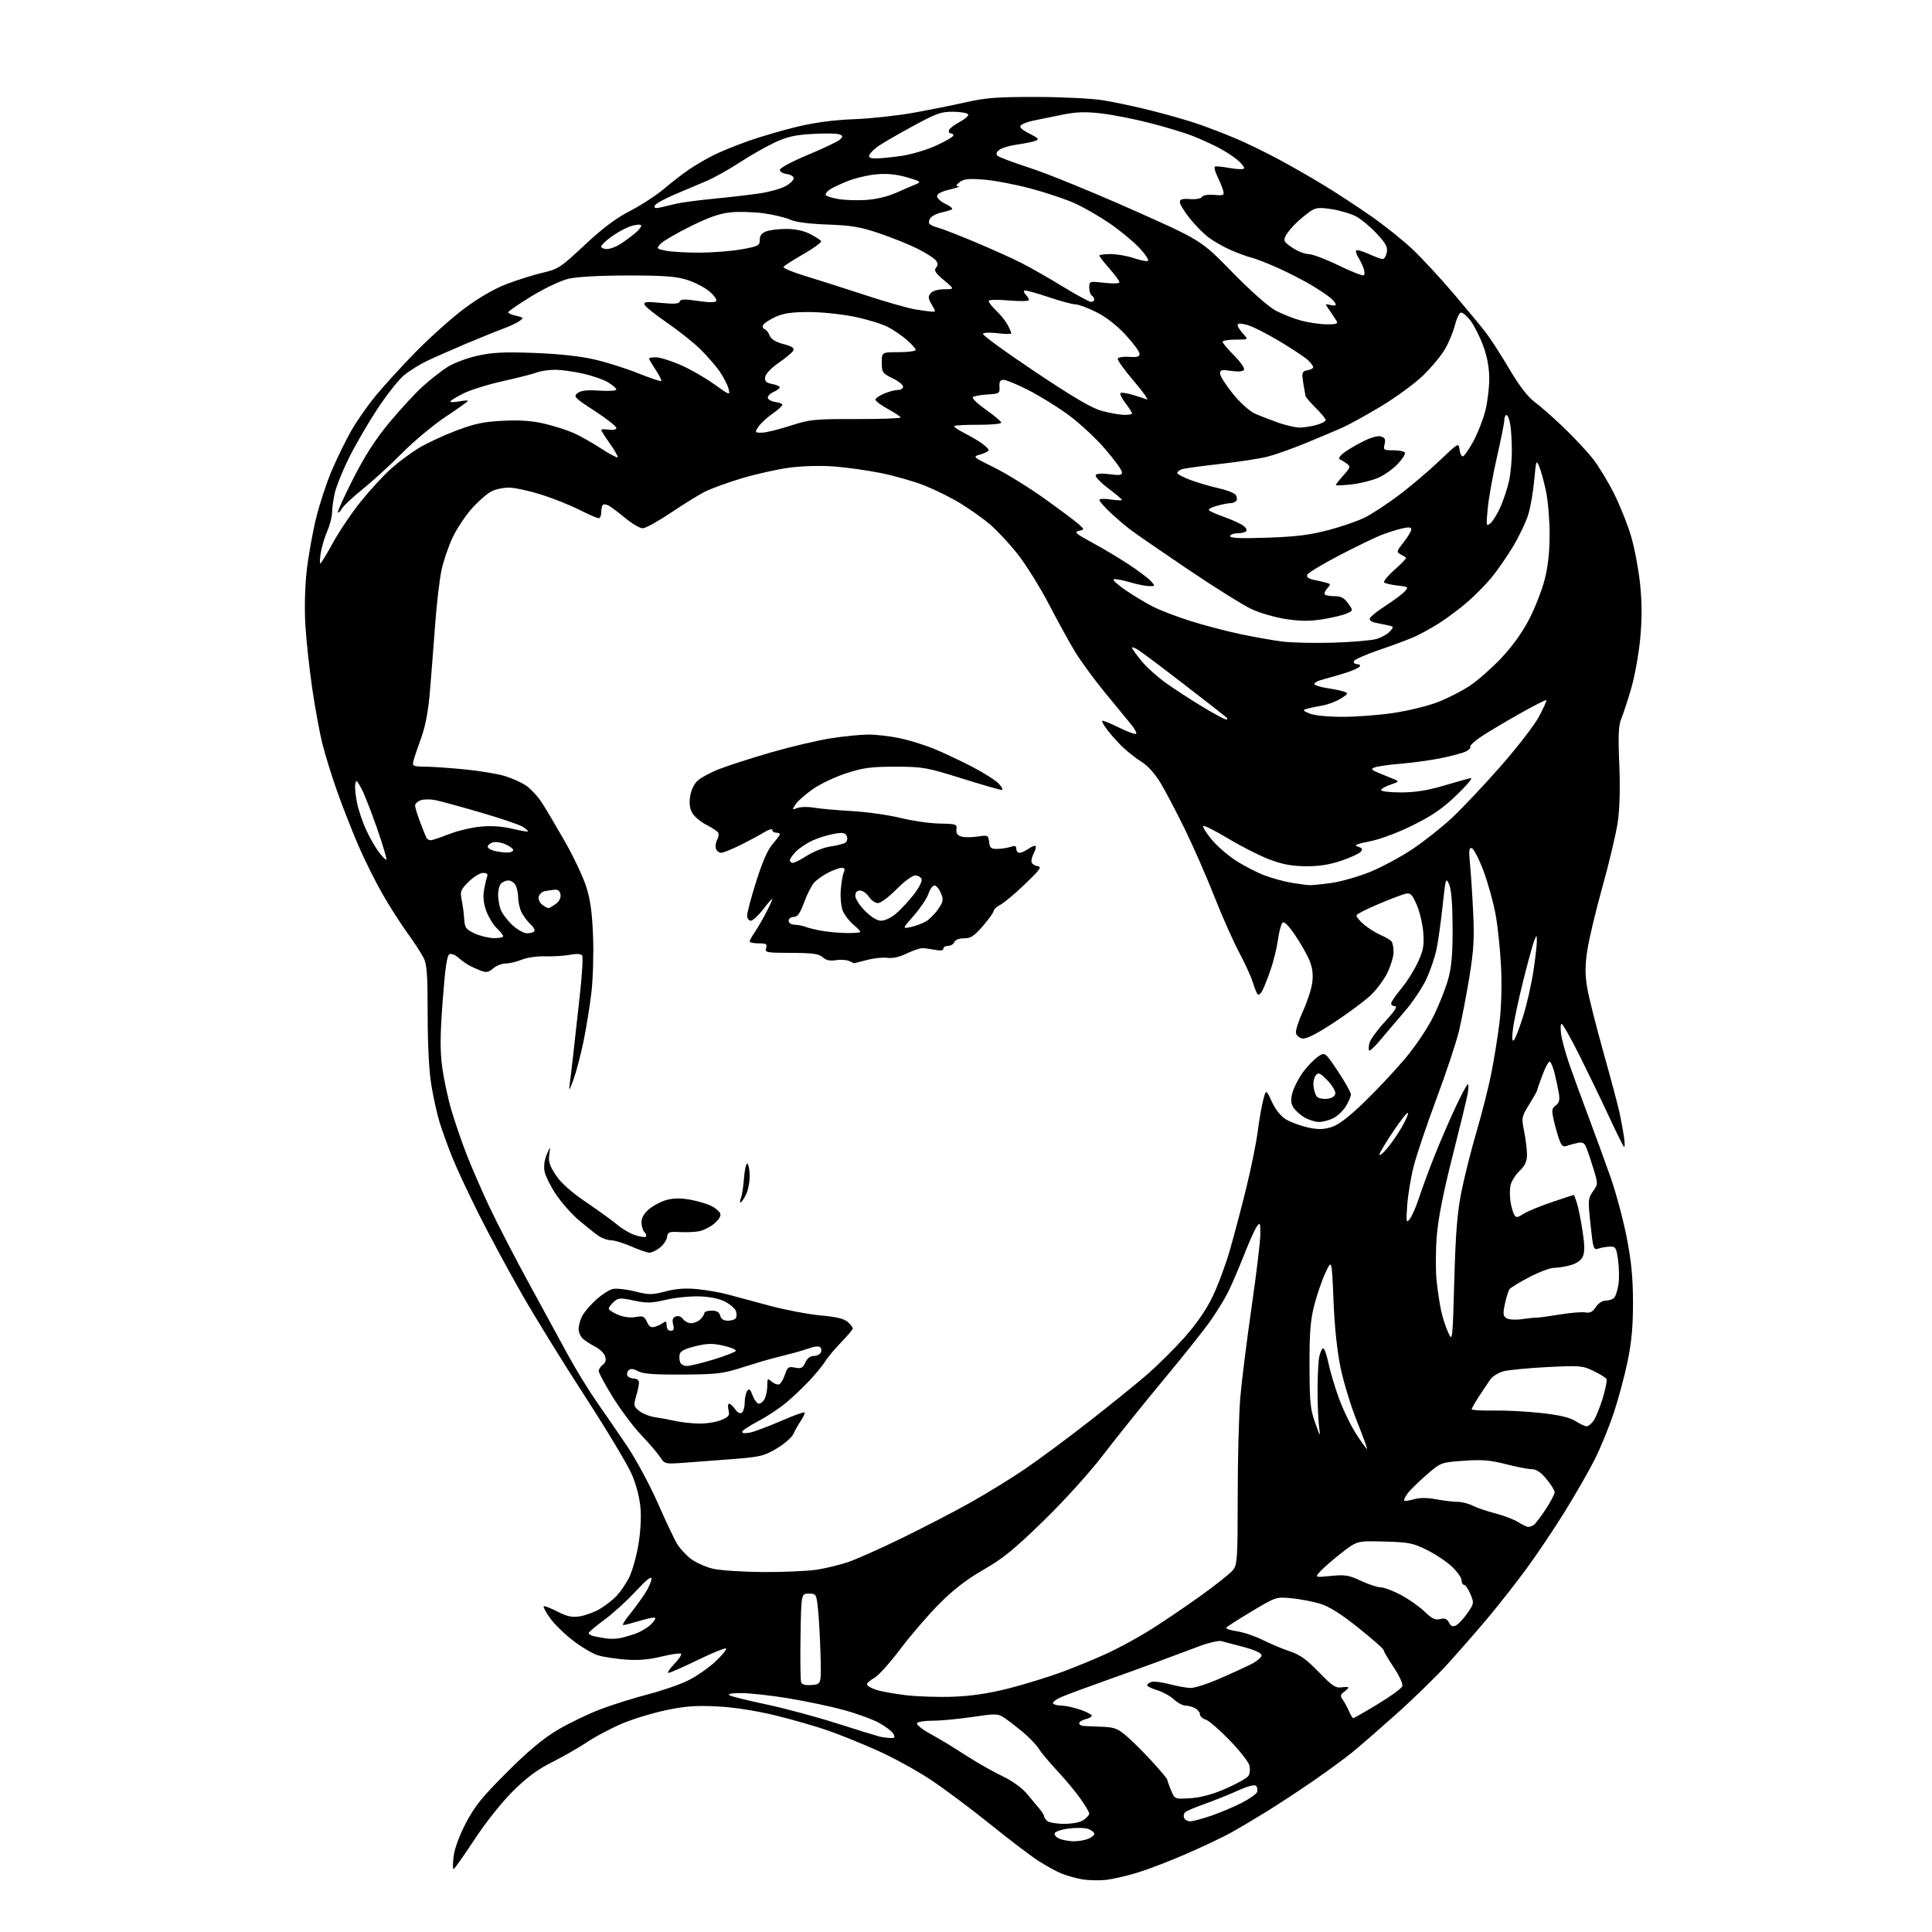<?xml version="1.0" encoding="UTF-8" standalone="no"?>
<!-- Filename: a6d48fbc29aff6d5c9b171324d1f5e4da4e8c4e87f72c2eca02c733729d204c9.svg -->
<!-- Created with https://svgstud.io -->
<svg
  version="1.1"
  xmlns="http://www.w3.org/2000/svg"
  xmlns:xlink="http://www.w3.org/1999/xlink"
  xmlns:svg="http://www.w3.org/2000/svg"
  xmlns:rdf="http://www.w3.org/1999/02/22-rdf-syntax-ns#"
  xmlns:cc="http://creativecommons.org/ns#"
  xmlns:dc="http://purl.org/dc/elements/1.1/"
  viewBox="0 0 768 768"
  width="768"
  height="768"
  role="img"
  aria-labelledby="titleID descID"
>
  <title id="titleID">female snake avatar for profile image close up only face fine as well</title>
  <desc id="descID">AI-generated SVG illustration: female snake avatar for profile image close up only face fine as well, created on https://svgstud.io</desc>

  <rect width="100%" height="100%" fill="white" />


  <path stroke="none" fill="black" fill-rule="evenodd" d="M439.50,747.30C436.75,747.59 432.48,747.47 430.00,747.03C427.52,746.59 423.85,745.55 421.84,744.71C419.83,743.87 415.76,741.63 412.79,739.73C409.83,737.83 401.12,731.22 393.45,725.03C385.78,718.84 375.13,710.89 369.78,707.36C364.44,703.83 355.21,698.76 349.28,696.09C343.35,693.41 334.45,689.79 329.50,688.04C324.55,686.29 314.88,683.50 308.00,681.85C300.19,679.97 291.56,678.65 285.00,678.32C276.83,677.91 272.39,678.23 264.99,679.77C259.76,680.85 251.92,683.22 247.58,685.03C243.23,686.84 236.92,690.16 233.55,692.41C230.17,694.66 223.83,698.29 219.46,700.49C213.66,703.39 209.43,706.53 203.86,712.06C199.38,716.52 193.06,724.47 188.55,731.33C184.33,737.75 180.61,743.00 180.30,743.00C179.98,743.00 179.99,740.73 180.32,737.94C180.69,734.86 182.58,729.70 185.20,724.69C188.70,717.99 191.67,714.31 201.50,704.50C210.11,695.91 215.87,691.11 221.77,687.61C226.31,684.92 234.00,681.22 238.87,679.39C243.73,677.56 252.17,674.92 257.61,673.52C263.05,672.12 270.20,669.65 273.50,668.02C276.80,666.40 281.69,663.01 284.38,660.50C287.06,657.98 288.98,655.64 288.64,655.31C288.30,654.97 283.26,657.01 277.43,659.85C271.60,662.68 266.33,665.00 265.72,665.00C265.11,665.00 266.13,663.43 267.99,661.51C269.84,659.60 271.08,657.74 270.73,657.40C270.38,657.05 266.89,657.55 262.97,658.51C257.96,659.74 253.72,660.09 248.67,659.71C244.73,659.41 239.81,658.65 237.74,658.03C235.68,657.41 231.22,654.79 227.85,652.20C224.47,649.62 220.34,645.59 218.68,643.26C217.01,640.92 215.87,638.80 216.13,638.54C216.39,638.28 218.83,639.21 221.55,640.60C225.43,642.59 227.36,643.00 230.50,642.52C232.70,642.17 236.30,640.84 238.50,639.54C240.70,638.24 243.70,635.90 245.16,634.34C246.62,632.78 248.79,629.61 249.98,627.31C251.17,625.00 252.82,619.38 253.64,614.81C254.53,609.93 254.94,603.74 254.64,599.81C254.32,595.69 253.03,590.50 251.26,586.31C249.69,582.56 241.38,568.70 232.81,555.50C224.23,542.30 212.84,523.85 207.49,514.50C202.14,505.15 194.43,490.84 190.36,482.71C186.28,474.58 181.55,464.45 179.84,460.21C178.14,455.97 175.89,449.80 174.86,446.50C173.82,443.20 172.31,436.45 171.49,431.50C170.54,425.74 170.01,415.54 170.00,403.20C170.00,387.34 169.71,383.33 168.37,380.70C167.47,378.94 164.55,374.47 161.88,370.78C159.20,367.08 154.79,360.18 152.08,355.44C149.36,350.70 145.14,342.25 142.70,336.66C140.26,331.07 136.42,321.32 134.17,315.00C131.92,308.68 129.20,299.90 128.11,295.50C127.02,291.10 125.21,281.20 124.09,273.50C122.97,265.80 121.75,254.55 121.39,248.50C121.00,241.97 121.21,233.23 121.90,227.00C122.55,221.22 124.23,211.78 125.65,206.00C127.07,200.22 129.89,191.66 131.91,186.96C133.94,182.26 137.28,175.40 139.35,171.70C141.41,168.01 145.75,161.73 148.99,157.75C152.23,153.76 159.52,145.76 165.19,139.97C170.86,134.17 179.55,126.40 184.50,122.70C190.19,118.44 196.35,114.87 201.26,112.97C205.53,111.32 212.01,109.27 215.66,108.43C221.91,106.98 222.88,106.34 232.38,97.43C239.56,90.71 244.78,86.79 250.48,83.84C254.89,81.56 260.98,77.59 264.00,75.02C267.02,72.45 271.52,68.98 274.00,67.31C276.48,65.64 280.75,63.13 283.50,61.75C286.25,60.36 292.55,57.79 297.50,56.04C302.45,54.29 311.23,51.73 317.00,50.35C323.98,48.68 331.53,47.68 339.50,47.38C346.10,47.13 356.68,45.99 363.00,44.85C369.32,43.71 378.77,41.82 384.00,40.64C391.89,38.86 396.63,38.51 412.00,38.54C422.18,38.56 434.10,39.15 438.50,39.86C442.90,40.57 451.68,42.45 458.00,44.04C464.32,45.63 472.65,48.02 476.50,49.37C480.35,50.71 486.87,53.22 490.98,54.94C495.10,56.67 502.75,60.37 507.98,63.17C513.22,65.97 521.55,70.75 526.50,73.78C531.45,76.81 539.77,82.25 544.98,85.88C550.20,89.51 557.57,95.40 561.38,98.99C565.18,102.57 572.61,110.58 577.89,116.80C583.18,123.01 588.95,129.99 590.72,132.30C592.50,134.61 596.66,141.07 599.97,146.66C604.05,153.55 607.33,157.80 610.14,159.87C612.43,161.55 617.63,166.14 621.71,170.07C625.79,174.00 630.94,179.51 633.16,182.32C635.38,185.13 639.17,191.37 641.59,196.18C644.01,201.00 647.10,208.78 648.46,213.46C649.82,218.15 651.41,226.68 651.99,232.41C652.73,239.69 652.74,246.17 652.01,253.85C651.44,259.91 649.85,268.75 648.47,273.50C647.09,278.25 645.32,283.70 644.52,285.60C643.38,288.33 643.21,292.14 643.69,303.81C644.08,313.27 643.86,321.51 643.09,326.78C642.43,331.30 639.69,342.87 637.00,352.50C634.31,362.13 631.59,373.59 630.95,377.96C630.06,384.02 630.06,387.55 630.95,392.71C631.59,396.45 634.51,408.05 637.44,418.50C640.37,428.95 643.25,439.75 643.84,442.50C644.42,445.25 645.20,449.52 645.57,452.00C645.93,454.48 645.92,456.21 645.54,455.85C645.17,455.49 642.49,450.09 639.60,443.85C636.71,437.61 631.47,426.76 627.97,419.75C624.46,412.74 621.22,407.00 620.78,407.00C620.34,407.00 620.25,408.91 620.59,411.25C620.93,413.59 622.46,419.10 623.99,423.50C625.52,427.90 628.89,437.12 631.48,444.00C634.06,450.88 637.96,461.56 640.15,467.75C642.33,473.94 645.24,484.74 646.61,491.75C648.47,501.24 649.12,507.82 649.14,517.50C649.17,526.98 648.60,533.34 647.03,541.00C645.85,546.77 643.36,556.07 641.50,561.65C639.64,567.23 636.23,575.56 633.92,580.15C631.62,584.74 626.15,594.25 621.79,601.28C617.42,608.31 610.45,618.66 606.29,624.28C602.13,629.90 595.32,638.55 591.15,643.50C586.98,648.45 579.95,656.49 575.53,661.37C571.12,666.25 561.88,675.27 555.00,681.41C548.12,687.54 540.25,694.39 537.50,696.62C534.75,698.85 528.00,703.80 522.50,707.62C517.00,711.43 508.45,717.06 503.50,720.12C498.55,723.18 492.02,727.04 489.00,728.70C485.98,730.36 478.32,733.98 472.00,736.76C465.68,739.54 456.90,742.93 452.50,744.29C448.10,745.66 442.25,747.01 439.50,747.30zM426.68,731.94C428.44,731.97 431.02,731.56 432.43,731.02C433.85,730.49 435.00,729.58 435.00,729.00C435.00,728.42 433.95,727.55 432.67,727.06C431.39,726.58 427.94,726.48 425.00,726.84C422.07,727.20 419.48,728.06 419.25,728.75C419.02,729.44 419.88,730.42 421.17,730.94C422.45,731.45 424.93,731.90 426.68,731.94zM422.98,725.00C426.41,725.00 429.41,724.40 430.78,723.44C432.00,722.59 433.00,721.46 433.00,720.93C433.00,720.41 431.43,717.75 429.51,715.02C427.60,712.29 423.46,707.33 420.33,703.99C417.19,700.65 413.88,696.68 412.96,695.17C412.04,693.66 409.09,690.60 406.40,688.37C403.70,686.14 400.35,683.57 398.95,682.67C396.63,681.18 395.55,681.17 386.54,682.52C381.11,683.33 374.07,684.00 370.90,684.00C367.72,684.00 364.85,684.43 364.52,684.96C364.20,685.49 366.31,687.26 369.22,688.89C372.12,690.52 375.62,692.55 377.00,693.40C378.38,694.25 382.43,696.80 386.00,699.08C389.57,701.35 395.28,704.53 398.68,706.15C402.15,707.79 406.23,710.71 407.99,712.79C409.71,714.83 411.99,717.55 413.06,718.83C414.12,720.12 415.00,721.49 415.00,721.88C415.00,722.28 415.54,723.14 416.20,723.80C416.86,724.46 419.91,725.00 422.98,725.00zM473.10,724.00C474.14,724.00 477.81,723.04 481.25,721.86C484.69,720.68 490.11,718.42 493.30,716.82C496.48,715.23 499.36,713.24 499.68,712.40C500.00,711.55 499.84,710.44 499.31,709.91C498.71,709.31 496.00,710.02 491.93,711.86C488.39,713.45 482.57,715.78 479.00,717.04C475.43,718.31 471.96,719.74 471.31,720.24C470.65,720.74 470.37,721.79 470.67,722.57C470.97,723.36 472.06,724.00 473.10,724.00zM473.25,714.81C477.46,714.53 482.08,713.26 487.41,710.94C491.75,709.05 495.76,706.78 496.30,705.90C496.85,705.03 497.01,703.17 496.66,701.78C496.31,700.39 492.76,695.87 488.76,691.74C484.77,687.61 480.49,683.92 479.25,683.55C478.01,683.17 477.00,682.24 477.00,681.47C477.00,680.70 476.13,679.60 475.07,679.04C474.00,678.47 472.27,678.00 471.21,678.00C470.16,678.00 468.10,676.89 466.63,675.54C465.17,674.18 462.18,672.54 459.99,671.88C457.79,671.22 456.00,670.33 456.00,669.91C456.00,669.48 456.79,668.89 457.75,668.59C458.71,668.28 461.98,668.70 465.00,669.51C468.02,670.31 471.79,670.98 473.37,670.99C474.95,670.99 479.90,669.41 484.37,667.48C488.84,665.54 494.52,662.95 497.00,661.73C499.48,660.50 501.50,658.85 501.50,658.06C501.50,657.13 499.04,655.97 494.50,654.74C490.65,653.71 486.60,652.63 485.49,652.36C484.38,652.08 480.33,653.04 476.49,654.49C472.65,655.93 465.45,658.62 460.50,660.46C455.55,662.30 445.65,665.89 438.50,668.42C431.35,670.95 423.82,673.76 421.78,674.65C419.73,675.55 418.29,676.67 418.59,677.14C418.88,677.61 420.36,678.00 421.88,678.00C423.40,678.00 426.75,678.72 429.32,679.59C431.89,680.47 434.00,681.55 434.00,681.99C434.00,682.42 432.88,683.07 431.50,683.41C430.12,683.76 429.00,684.48 429.00,685.02C429.00,685.56 429.79,686.05 430.75,686.11C431.71,686.17 435.03,686.31 438.12,686.42C442.95,686.60 444.32,687.12 447.83,690.12C450.08,692.05 454.64,696.59 457.96,700.21C461.28,703.84 464.00,707.09 464.00,707.44C464.00,707.78 464.67,709.68 465.50,711.65C467.00,715.23 467.00,715.23 473.25,714.81zM353.79,690.88C355.69,690.98 355.91,690.70 355.11,689.20C354.57,688.21 351.97,686.23 349.32,684.80C346.67,683.37 340.23,681.05 335.00,679.64C329.77,678.23 319.88,676.16 313.00,675.04C306.12,673.92 297.80,673.01 294.50,673.03C290.69,673.05 289.05,673.37 290.00,673.91C290.82,674.38 297.35,675.99 304.49,677.50C311.64,679.01 324.24,682.39 332.49,685.02C340.75,687.64 348.40,690.00 349.50,690.28C350.60,690.55 352.53,690.82 353.79,690.88zM537.95,683.00C538.22,683.00 542.59,680.50 547.64,677.44C552.70,674.38 557.10,671.18 557.43,670.33C557.77,669.42 556.36,666.29 554.01,662.78C551.80,659.47 550.00,656.39 550.00,655.92C550.00,655.45 545.48,651.47 539.95,647.06C532.97,641.49 528.33,638.57 524.70,637.48C521.84,636.62 516.75,635.65 513.39,635.33C507.33,634.74 507.21,634.78 497.62,640.51C492.30,643.68 487.74,646.62 487.48,647.03C487.23,647.44 489.15,648.09 491.76,648.47C494.37,648.85 498.98,650.41 502.00,651.93C505.02,653.45 509.85,655.47 512.72,656.42C516.70,657.73 519.41,659.67 524.22,664.65C529.49,670.11 530.94,671.09 533.25,670.75C534.76,670.53 536.00,670.56 536.00,670.81C536.00,671.07 535.21,671.87 534.25,672.58C532.78,673.68 532.70,674.17 533.79,675.69C534.49,676.69 535.60,678.74 536.26,680.25C536.91,681.76 537.67,683.00 537.95,683.00zM379.00,674.47C386.17,674.20 393.14,673.15 401.00,671.16C407.32,669.56 417.00,666.57 422.50,664.52C428.00,662.47 436.10,659.12 440.50,657.07C444.90,655.02 452.26,651.01 456.85,648.16C461.44,645.31 470.37,639.29 476.69,634.78C483.01,630.27 489.04,625.49 490.09,624.16C491.86,621.91 492.00,619.77 492.01,594.62C492.02,579.70 492.48,562.10 493.04,555.50C493.60,548.90 495.63,532.73 497.53,519.57C499.44,506.41 501.00,493.37 501.00,490.60C501.00,485.96 500.89,485.72 499.58,487.58C498.80,488.70 496.49,493.86 494.45,499.06C492.40,504.25 489.61,510.75 488.25,513.50C486.88,516.25 483.71,521.42 481.21,525.00C478.70,528.58 470.29,539.15 462.51,548.50C454.73,557.85 444.06,571.12 438.80,578.00C433.11,585.43 423.40,596.18 414.86,604.51C403.28,615.80 398.66,619.57 391.00,623.96C384.35,627.78 379.09,631.82 373.47,637.45C369.05,641.88 362.08,649.97 357.97,655.44C353.86,660.90 349.20,666.08 347.62,666.95C346.04,667.82 344.69,668.97 344.63,669.51C344.57,670.06 346.16,671.03 348.15,671.69C350.14,672.34 355.53,673.32 360.13,673.87C364.73,674.42 373.23,674.69 379.00,674.47zM322.74,669.81C326.50,669.50 326.50,669.50 326.16,657.50C325.97,650.90 325.52,642.80 325.16,639.50C324.52,633.65 324.43,633.50 321.50,633.50C318.50,633.50 318.50,633.50 318.22,650.46C318.07,659.79 318.18,668.03 318.47,668.77C318.81,669.66 320.28,670.01 322.74,669.81zM246.00,651.27C247.38,651.04 250.34,650.21 252.60,649.41C254.85,648.60 257.74,646.84 259.02,645.47C260.63,643.76 260.91,643.00 259.92,643.01C259.14,643.02 256.29,643.69 253.59,644.51C250.89,645.33 248.27,646.00 247.76,646.00C247.25,646.00 248.33,644.16 250.17,641.92C252.00,639.67 254.73,635.96 256.23,633.67C257.73,631.38 258.97,628.66 258.98,627.63C258.99,626.33 257.03,627.89 252.62,632.65C249.11,636.44 243.49,641.54 240.12,643.99C236.75,646.45 234.00,648.79 234.00,649.21C234.00,649.62 235.01,650.18 236.25,650.45C237.49,650.72 239.62,651.11 241.00,651.31C242.38,651.51 244.62,651.49 246.00,651.27zM578.86,646.07C579.84,645.55 581.86,643.37 583.34,641.23C585.95,637.47 585.99,637.21 584.51,633.67C583.66,631.65 582.53,630.00 581.99,630.00C581.44,630.00 581.00,629.19 581.00,628.20C581.00,627.21 579.31,624.80 577.25,622.84C575.19,620.87 570.71,617.87 567.30,616.17C561.69,613.38 560.05,613.05 550.30,612.79C539.50,612.50 539.50,612.50 533.50,617.14C530.20,619.69 526.39,622.98 525.03,624.44C522.56,627.10 522.56,627.10 529.03,626.46C534.69,625.89 536.18,626.14 541.00,628.40C544.02,629.82 547.56,630.98 548.86,630.99C550.16,631.00 553.79,632.37 556.94,634.05C560.08,635.72 564.31,638.70 566.32,640.66C569.20,643.46 570.52,644.09 572.46,643.60C574.30,643.14 575.19,643.49 576.00,645.00C576.83,646.56 577.50,646.80 578.86,646.07zM303.50,624.91C311.75,624.95 321.40,624.52 324.93,623.94C328.47,623.37 333.96,622.02 337.13,620.96C340.30,619.89 349.77,615.67 358.19,611.58C366.61,607.49 378.90,601.12 385.50,597.43C392.10,593.74 402.00,587.65 407.50,583.91C413.00,580.16 424.48,571.65 433.00,565.00C441.52,558.34 451.88,549.97 456.00,546.39C460.12,542.81 466.79,536.20 470.81,531.69C475.56,526.36 479.47,520.71 481.99,515.50C484.12,511.10 487.22,502.77 488.88,497.00C490.55,491.23 493.48,480.08 495.41,472.24C497.33,464.40 499.38,454.28 499.97,449.74C500.55,445.21 501.53,439.58 502.15,437.24C503.27,432.98 503.27,432.98 505.58,437.97C507.01,441.07 509.14,443.72 511.18,444.96C512.99,446.06 516.83,447.49 519.73,448.14C523.83,449.06 525.91,449.04 529.11,448.09C532.02,447.21 535.85,444.33 542.23,438.18C547.19,433.40 554.53,425.59 558.54,420.81C562.81,415.73 567.54,408.66 569.92,403.81C572.16,399.24 574.78,392.57 575.74,389.00C577.05,384.18 577.48,378.88 577.43,368.50C577.39,359.10 576.93,353.52 576.03,351.50C574.76,348.66 574.63,349.12 573.47,360.00C572.81,366.32 571.71,374.14 571.03,377.37C570.36,380.60 568.51,386.00 566.92,389.37C565.33,392.74 561.51,398.43 558.43,402.00C555.35,405.57 551.02,410.66 548.81,413.31C546.60,415.96 544.56,417.89 544.27,417.61C543.99,417.32 544.04,415.97 544.39,414.60C544.73,413.22 547.53,409.38 550.61,406.05C554.23,402.15 555.64,400.00 554.61,400.00C553.72,400.00 553.00,399.50 553.00,398.89C553.00,398.28 554.80,395.62 557.01,392.99C559.22,390.35 562.20,385.63 563.64,382.48C565.84,377.66 566.18,375.79 565.76,370.57C565.48,367.16 564.30,362.21 563.13,359.57C561.33,355.50 560.67,354.84 558.75,355.27C557.51,355.56 552.68,357.39 548.02,359.35C543.35,361.31 539.39,363.32 539.22,363.83C539.05,364.34 540.40,366.00 542.21,367.53C544.02,369.05 547.08,370.96 549.00,371.76C550.92,372.57 552.83,373.74 553.23,374.36C553.64,374.99 553.97,376.85 553.97,378.50C553.98,380.15 552.91,383.75 551.61,386.50C550.30,389.25 547.27,393.36 544.87,395.63C542.47,397.90 535.91,402.77 530.31,406.45C523.56,410.89 519.34,413.04 517.82,412.83C516.54,412.64 515.36,411.68 515.16,410.64C514.97,409.61 516.20,405.76 517.90,402.07C519.60,398.38 521.27,393.28 521.62,390.73C522.07,387.49 521.76,384.86 520.60,381.95C519.68,379.66 517.10,375.09 514.86,371.80C512.17,367.83 510.46,366.14 509.80,366.80C509.25,367.35 508.44,370.43 507.99,373.65C507.54,376.87 506.23,382.20 505.09,385.50C503.94,388.80 502.47,392.52 501.82,393.77C501.17,395.02 500.33,395.69 499.94,395.27C499.56,394.85 498.69,392.70 498.01,390.50C497.34,388.30 494.87,382.90 492.53,378.50C490.19,374.10 485.76,364.11 482.69,356.31C479.62,348.50 474.40,336.58 471.09,329.81C467.78,323.04 463.46,314.79 461.48,311.47C459.20,307.64 456.37,304.48 453.70,302.78C451.39,301.32 447.98,298.64 446.11,296.81C444.25,294.99 441.60,292.03 440.22,290.22C438.85,288.42 437.91,286.76 438.14,286.53C438.36,286.30 441.36,287.51 444.79,289.21C448.22,290.91 451.31,292.03 451.64,291.69C451.98,291.35 450.96,289.54 449.38,287.65C447.80,285.77 443.07,280.01 438.87,274.86C434.67,269.71 429.47,262.57 427.30,259.00C425.14,255.43 420.48,246.96 416.95,240.18C413.42,233.40 407.80,224.40 404.46,220.18C401.12,215.96 396.11,210.60 393.33,208.27C390.55,205.94 385.29,202.23 381.64,200.01C377.99,197.79 371.65,194.65 367.55,193.02C363.45,191.39 355.68,189.16 350.29,188.07C344.91,186.98 336.44,185.79 331.49,185.42C326.22,185.03 318.89,185.23 313.83,185.90C309.07,186.53 300.53,188.44 294.84,190.14C289.15,191.84 282.48,194.28 280.00,195.56C277.52,196.84 271.45,200.61 266.50,203.94C261.55,207.27 256.59,210.00 255.48,210.00C254.37,210.00 251.25,208.17 248.54,205.93C245.84,203.70 242.87,201.46 241.94,200.97C241.02,200.48 239.98,200.35 239.63,200.70C239.28,201.05 239.00,202.38 239.00,203.67C239.00,204.95 238.54,206.00 237.98,206.00C237.41,206.00 233.92,204.48 230.23,202.62C226.53,200.76 219.71,198.04 215.07,196.58C210.44,195.12 204.78,193.88 202.51,193.84C200.24,193.79 197.00,194.47 195.32,195.34C193.64,196.21 190.18,199.23 187.63,202.07C185.08,204.90 181.62,210.10 179.95,213.61C178.27,217.13 176.26,223.04 175.48,226.75C174.70,230.46 173.58,240.03 173.00,248.00C172.41,255.97 171.48,267.86 170.94,274.41C170.25,282.71 169.18,288.47 167.39,293.41C165.97,297.31 164.59,301.45 164.32,302.61C163.86,304.54 164.25,304.72 169.16,304.76C172.10,304.79 179.22,305.29 185.00,305.87C190.78,306.45 197.79,307.62 200.59,308.46C203.39,309.29 207.21,311.01 209.09,312.27C210.96,313.52 213.85,316.65 215.50,319.22C217.15,321.78 221.27,328.74 224.66,334.69C228.04,340.64 231.82,348.65 233.04,352.50C234.68,357.64 235.40,362.87 235.75,372.20C236.02,379.19 235.71,389.31 235.08,394.69C234.44,400.07 233.02,408.87 231.90,414.23C230.79,419.60 229.00,426.35 227.93,429.25C226.31,433.63 226.06,433.92 226.46,431.00C226.73,429.07 227.39,423.45 227.95,418.50C228.50,413.55 229.66,403.08 230.53,395.24C231.39,387.39 231.80,380.48 231.42,379.87C230.97,379.15 229.33,379.03 226.62,379.54C224.35,379.96 219.90,380.24 216.73,380.15C213.49,380.06 209.38,380.65 207.36,381.50C205.38,382.32 202.53,383.00 201.03,383.00C199.53,383.00 197.30,383.87 196.07,384.94C194.31,386.46 193.29,386.68 191.35,385.94C189.98,385.42 187.88,384.49 186.68,383.87C185.48,383.26 183.51,381.85 182.30,380.75C181.09,379.65 179.48,378.99 178.72,379.28C177.69,379.67 177.00,384.35 175.99,397.59C174.96,411.22 174.90,417.38 175.75,423.94C176.36,428.65 178.01,436.43 179.42,441.23C180.83,446.04 183.61,454.14 185.61,459.23C187.61,464.33 191.68,473.68 194.66,480.00C197.65,486.32 204.63,499.82 210.18,510.00C215.73,520.17 222.79,533.14 225.88,538.81C228.97,544.47 234.08,552.80 237.24,557.31C240.40,561.81 245.86,569.77 249.38,575.00C252.89,580.23 258.34,590.35 261.48,597.50C264.62,604.65 268.09,611.97 269.19,613.77C270.29,615.57 272.74,618.23 274.64,619.67C276.54,621.12 280.43,622.87 283.30,623.57C286.20,624.27 295.13,624.86 303.50,624.91zM607.50,606.97C608.05,606.97 609.02,606.64 609.65,606.23C610.28,605.83 612.41,603.04 614.40,600.02C616.38,597.01 618.00,593.94 618.00,593.21C618.00,592.47 616.54,590.10 614.75,587.95C612.52,585.26 610.69,584.03 608.91,584.02C607.49,584.01 602.83,583.11 598.57,582.02C592.33,580.42 589.06,580.16 581.79,580.68C572.76,581.32 572.76,581.32 566.86,586.46C563.62,589.29 560.25,592.63 559.38,593.87C558.51,595.11 557.98,596.32 558.21,596.55C558.44,596.78 560.18,596.52 562.07,595.98C564.33,595.33 567.34,595.33 570.93,596.00C573.92,596.55 577.75,597.00 579.43,597.01C581.12,597.01 583.79,597.69 585.37,598.51C586.95,599.33 591.00,600.72 594.37,601.58C597.74,602.45 601.85,604.01 603.50,605.06C605.15,606.11 606.95,606.97 607.50,606.97zM272.37,581.44C264.33,582.02 264.23,582.00 262.45,579.26C261.46,577.74 258.08,573.80 254.95,570.50C251.81,567.20 246.71,560.41 243.62,555.41C240.53,550.41 238.00,545.74 238.00,545.02C238.00,544.31 238.73,543.19 239.62,542.53C240.72,541.73 241.02,540.64 240.55,539.16C240.17,537.96 238.43,536.25 236.68,535.37C234.93,534.48 232.71,533.07 231.75,532.22C230.79,531.38 230.00,529.61 230.00,528.30C230.00,526.98 230.65,524.65 231.44,523.13C232.22,521.60 234.69,518.71 236.91,516.70C239.13,514.69 242.10,512.76 243.50,512.41C244.90,512.06 248.87,512.48 252.32,513.34C258.01,514.77 259.14,514.77 264.54,513.36C268.76,512.25 272.48,511.99 277.28,512.46C281.00,512.83 286.40,513.77 289.28,514.57C292.15,515.36 299.68,517.38 306.00,519.06C312.32,520.75 321.44,522.47 326.25,522.91C332.46,523.47 335.59,524.22 337.00,525.50C338.10,526.50 339.00,527.65 339.00,528.06C339.00,528.48 336.93,530.95 334.40,533.55C331.87,536.16 329.03,539.54 328.10,541.07C327.17,542.60 324.33,546.08 321.78,548.80C319.23,551.53 314.98,555.55 312.32,557.75C309.67,559.94 304.69,563.21 301.25,565.01C297.81,566.81 295.00,568.70 295.00,569.22C295.00,569.76 296.38,569.86 298.25,569.45C300.04,569.06 305.51,567.00 310.42,564.87C315.32,562.74 319.55,561.21 319.80,561.47C320.06,561.73 319.42,563.19 318.39,564.72C317.35,566.25 316.00,568.62 315.39,570.00C314.77,571.38 311.80,573.98 308.79,575.78C303.85,578.73 302.18,579.15 291.90,579.96C285.63,580.45 276.84,581.12 272.37,581.44zM543.40,576.00C543.64,576.00 541.87,571.12 539.47,565.15C537.08,559.19 534.13,549.63 532.94,543.90C531.53,537.16 530.52,527.69 530.09,517.00C529.42,500.50 529.42,500.50 526.86,506.00C525.45,509.02 523.44,514.88 522.40,519.00C520.90,524.92 520.51,529.97 520.55,543.00C520.59,557.33 520.89,560.29 522.77,565.50C524.92,571.48 524.93,571.48 524.34,567.03C524.02,564.57 523.75,558.03 523.75,552.49C523.75,546.95 524.07,540.97 524.45,539.21C524.84,537.44 525.54,536.00 526.01,536.00C526.48,536.00 527.39,538.59 528.05,541.75C528.70,544.91 530.57,551.20 532.20,555.73C533.84,560.26 536.93,566.67 539.07,569.98C541.21,573.29 543.15,576.00 543.40,576.00zM630.69,566.98C631.35,566.99 632.60,565.99 633.48,564.75C634.35,563.51 635.99,559.48 637.12,555.79C638.25,552.10 638.90,548.65 638.58,548.13C638.25,547.60 635.93,546.18 633.41,544.96C629.11,542.87 628.00,542.78 615.16,543.43C607.65,543.81 599.82,544.56 597.77,545.09C595.72,545.63 593.34,547.06 592.48,548.28C591.63,549.50 589.60,552.52 587.98,555.00C586.36,557.48 585.03,559.81 585.02,560.18C585.01,560.56 588.94,560.80 593.75,560.71C598.56,560.63 607.13,561.08 612.79,561.71C619.96,562.51 624.05,563.48 626.29,564.91C628.06,566.04 630.04,566.97 630.69,566.98zM277.78,565.89C280.69,565.95 284.67,565.33 286.64,564.51C289.74,563.21 290.13,562.67 289.59,560.51C289.24,559.13 289.37,558.00 289.86,558.00C290.35,558.00 291.40,558.98 292.20,560.17C293.04,561.44 294.13,562.04 294.82,561.61C295.47,561.21 296.01,559.45 296.02,557.69C296.02,555.94 296.46,553.83 296.99,553.00C297.77,551.79 298.20,552.13 299.20,554.75C299.88,556.54 301.00,558.00 301.68,558.00C302.37,558.00 303.40,557.13 303.96,556.07C304.53,555.00 305.00,552.68 305.00,550.91C305.00,547.93 305.13,547.80 306.75,549.21C307.71,550.05 309.04,550.54 309.69,550.30C310.35,550.07 311.39,548.34 312.01,546.47C313.02,543.42 313.42,543.13 316.03,543.66C318.47,544.14 319.13,543.82 320.13,541.62C320.90,539.93 322.12,539.00 323.55,539.00C324.78,539.00 326.04,538.34 326.35,537.53C326.66,536.72 326.46,535.78 325.90,535.44C325.34,535.09 323.67,535.25 322.19,535.79C320.71,536.33 317.70,537.24 315.50,537.83C313.30,538.41 309.70,539.33 307.50,539.88C305.30,540.43 299.68,542.10 295.00,543.60C287.37,546.04 284.95,546.33 271.40,546.41C260.08,546.48 255.63,546.14 253.63,545.07C251.70,544.04 250.66,543.94 249.87,544.73C249.27,545.33 249.08,546.31 249.45,546.91C249.82,547.51 250.99,548.00 252.06,548.00C253.19,548.00 254.00,548.68 254.00,549.63C254.00,550.53 253.48,552.99 252.85,555.10C251.79,558.64 251.89,559.09 254.08,560.86C255.39,561.92 258.27,563.06 260.48,563.38C262.69,563.70 266.30,564.37 268.50,564.87C270.70,565.36 274.88,565.82 277.78,565.89zM273.07,543.00C274.25,543.00 278.98,541.85 283.58,540.45C288.18,539.04 292.19,537.50 292.49,537.02C292.78,536.54 290.59,535.61 287.62,534.94C283.21,533.95 281.14,533.99 276.36,535.16C272.28,536.16 270.41,537.12 270.17,538.35C269.98,539.32 270.08,540.77 270.38,541.56C270.69,542.35 271.90,543.00 273.07,543.00zM578.10,509.00C578.63,490.19 579.28,482.02 580.92,473.82C582.09,467.94 584.81,457.14 586.96,449.82C589.12,442.49 591.77,432.00 592.85,426.50C593.94,421.00 595.38,412.05 596.05,406.62C596.79,400.72 597.05,391.86 596.71,384.62C596.40,377.95 595.42,368.53 594.55,363.68C593.68,358.83 591.51,350.99 589.73,346.25C587.95,341.52 585.87,337.44 585.10,337.19C583.96,336.82 583.82,337.97 584.37,343.62C584.73,347.40 585.30,356.12 585.62,363.00C586.10,373.10 585.80,377.99 584.08,388.50C582.90,395.65 581.07,405.18 580.01,409.67C578.94,414.17 574.91,426.32 571.05,436.67C567.19,447.03 563.11,459.10 561.99,463.50C560.86,467.90 559.70,474.88 559.40,479.00C558.91,485.86 558.99,486.34 560.40,484.60C561.24,483.56 562.91,479.74 564.10,476.10C565.30,472.47 568.01,465.11 570.13,459.76C572.25,454.40 575.98,445.73 578.42,440.51C580.86,435.28 583.14,431.00 583.48,431.00C583.81,431.00 583.79,432.69 583.43,434.75C583.06,436.81 580.35,448.00 577.40,459.60C573.84,473.58 571.73,484.22 571.16,491.10C570.68,496.82 570.64,504.88 571.06,509.00C571.49,513.12 572.33,518.68 572.94,521.34C573.55,524.00 574.81,527.83 575.73,529.84C577.38,533.42 577.43,533.00 578.10,509.00zM266.61,529.00C267.83,529.00 268.06,528.39 267.58,526.48C267.12,524.65 267.41,523.78 268.62,523.32C269.62,522.93 270.77,523.34 271.50,524.34C272.17,525.25 273.65,526.00 274.79,526.00C275.93,526.00 277.56,525.29 278.43,524.43C279.29,523.56 280.00,522.44 280.00,521.93C280.00,521.42 281.30,521.00 282.88,521.00C284.93,521.00 285.92,521.58 286.29,523.00C286.64,524.34 287.65,525.00 289.35,525.00C290.74,525.00 292.16,524.55 292.51,523.99C292.85,523.44 292.88,522.19 292.57,521.22C292.26,520.25 290.39,518.59 288.42,517.53C286.11,516.28 282.44,515.50 278.16,515.34C274.50,515.21 268.46,515.81 264.75,516.68C258.98,518.04 257.11,518.08 251.98,517.00C246.52,515.84 245.78,515.89 243.98,517.51C242.89,518.50 242.00,519.71 242.00,520.21C242.00,520.70 243.65,521.79 245.66,522.63C247.94,523.58 250.59,523.92 252.66,523.54C255.57,522.99 256.15,523.24 257.17,525.47C258.06,527.43 258.82,527.88 260.42,527.39C261.56,527.04 263.06,526.31 263.75,525.76C264.67,525.02 265.00,525.31 265.00,526.88C265.00,528.16 265.64,529.00 266.61,529.00zM605.00,524.38C607.48,524.02 610.17,523.75 611.00,523.76C611.83,523.78 615.96,523.22 620.18,522.52C624.41,521.82 628.95,521.46 630.26,521.71C632.03,522.05 633.10,521.49 634.35,519.58C635.38,518.02 636.97,517.00 638.40,517.00C639.70,517.00 641.21,516.44 641.76,515.75C642.32,515.06 643.04,512.70 643.37,510.50C643.70,508.30 643.63,504.02 643.22,501.00C642.54,495.98 642.26,495.51 639.99,495.56C638.62,495.59 636.57,495.94 635.43,496.32C633.46,496.99 633.29,496.50 632.26,486.76C631.22,477.06 631.27,476.34 633.22,473.61C635.22,470.79 635.23,470.56 633.58,465.11C632.65,462.02 631.39,458.22 630.78,456.66C629.87,454.30 629.24,453.90 627.09,454.34C625.67,454.62 623.72,455.16 622.76,455.53C621.47,456.03 620.75,455.48 619.94,453.35C619.34,451.78 618.35,448.31 617.73,445.63C616.73,441.30 616.80,440.62 618.42,439.44C619.77,438.45 620.10,437.27 619.70,434.81C619.41,432.99 618.64,429.36 618.00,426.75C617.36,424.14 616.46,422.00 615.99,422.00C615.52,422.00 614.21,424.49 613.07,427.54C611.93,430.58 611.00,433.28 611.00,433.52C611.00,433.77 609.59,436.26 607.87,439.05C604.85,443.97 604.78,444.30 605.87,449.73C606.49,452.81 607.00,456.97 607.00,458.98C607.00,461.71 606.26,463.33 604.05,465.45C602.43,467.01 600.81,469.58 600.46,471.16C600.12,472.75 600.12,475.73 600.46,477.79C600.81,479.85 601.49,482.17 601.96,482.94C602.69,484.12 603.27,484.06 605.54,482.56C607.03,481.59 612.11,479.49 616.81,477.89C621.52,476.30 625.48,475.00 625.61,475.00C625.74,475.00 626.30,476.46 626.86,478.25C627.42,480.04 628.42,485.00 629.08,489.29C629.96,494.99 629.99,497.72 629.19,499.48C628.50,501.00 626.71,502.26 624.30,502.93C622.21,503.51 619.25,503.99 617.72,503.99C616.20,504.00 611.80,505.65 607.97,507.66C604.13,509.67 600.59,511.81 600.11,512.41C599.63,513.01 598.78,515.64 598.23,518.27C597.39,522.30 597.48,523.18 598.87,524.03C599.77,524.58 602.51,524.74 605.00,524.38zM258.12,497.96C257.23,497.94 254.03,496.83 251.00,495.50C247.97,494.17 244.36,493.06 242.97,493.04C241.58,493.02 239.33,492.24 237.97,491.31C236.61,490.38 233.14,487.63 230.25,485.19C227.37,482.76 223.22,478.09 221.04,474.82C218.85,471.55 216.79,467.41 216.46,465.62C216.09,463.65 216.43,461.01 217.33,458.93C218.81,455.50 218.81,455.50 218.33,459.00C217.95,461.75 218.52,463.50 220.97,467.17C223.06,470.31 227.08,473.88 233.29,478.09C238.36,481.54 243.92,485.58 245.66,487.07C247.40,488.57 250.47,490.33 252.48,490.99C254.49,491.66 256.41,491.92 256.75,491.58C257.09,491.24 256.83,490.43 256.18,489.78C255.53,489.13 255.00,487.38 255.00,485.89C255.00,484.10 256.03,482.31 258.05,480.62C259.72,479.21 262.88,477.57 265.07,476.98C267.82,476.24 270.74,476.22 274.50,476.92C277.50,477.47 281.26,478.60 282.85,479.42C284.45,480.25 286.01,481.60 286.33,482.42C286.68,483.32 285.73,484.89 283.92,486.41C282.28,487.79 279.49,489.17 277.72,489.47C275.95,489.78 272.48,489.91 270.00,489.76C266.01,489.53 265.46,489.75 265.18,491.73C265.01,492.96 263.71,494.87 262.30,495.98C260.89,497.09 259.00,497.98 258.12,497.96zM294.37,478.00C294.05,478.00 294.13,477.21 294.54,476.25C294.95,475.29 295.50,471.69 295.76,468.26C296.02,464.83 296.63,462.27 297.12,462.57C297.60,462.87 298.00,465.14 298.00,467.61C298.00,470.08 297.31,473.43 296.47,475.05C295.64,476.67 294.69,478.00 294.37,478.00zM550.98,457.00C552.70,455.07 555.48,451.11 557.16,448.19C558.84,445.27 559.98,442.65 559.69,442.36C559.41,442.07 556.87,445.25 554.05,449.42C551.24,453.59 548.69,457.79 548.39,458.75C548.09,459.71 549.25,458.93 550.98,457.00zM524.30,446.00C522.76,445.99 520.07,445.12 518.31,444.05C516.56,442.98 514.60,441.12 513.95,439.91C513.07,438.26 513.05,436.77 513.88,434.01C514.49,431.98 516.30,428.51 517.90,426.29C519.51,424.08 522.14,421.33 523.75,420.18C526.67,418.10 526.67,418.10 531.84,425.85C534.68,430.11 537.00,434.25 537.00,435.05C536.99,435.85 536.11,437.94 535.04,439.70C533.97,441.46 531.74,443.60 530.09,444.45C528.45,445.30 525.84,446.00 524.30,446.00zM527.41,436.80C529.37,436.61 530.60,435.88 530.81,434.77C530.99,433.82 529.59,431.45 527.70,429.51C524.78,426.49 524.09,426.19 523.06,427.43C522.39,428.24 521.97,430.16 522.13,431.70C522.29,433.24 522.85,435.09 523.38,435.80C523.90,436.52 525.71,436.97 527.41,436.80zM601.78,413.50C602.34,412.95 604.00,408.68 605.46,404.00C606.93,399.33 608.77,391.23 609.56,386.00C610.34,380.78 610.96,375.38 610.93,374.00C610.87,371.50 610.87,371.50 609.85,374.00C609.29,375.38 607.32,382.57 605.47,390.00C603.62,397.43 601.80,405.98 601.43,409.00C600.97,412.76 601.08,414.18 601.78,413.50zM339.50,382.92C339.50,382.89 338.60,382.47 337.50,382.00C336.40,381.53 334.02,381.39 332.21,381.69C329.91,382.07 328.35,381.72 327.03,380.53C325.50,379.15 323.11,378.81 314.54,378.79C304.62,378.77 303.98,378.64 304.54,376.88C305.05,375.28 304.61,375.00 301.57,375.00C299.61,375.00 298.00,374.66 298.01,374.25C298.01,373.84 298.93,372.15 300.06,370.50C301.18,368.85 303.20,365.38 304.55,362.78C305.90,360.19 307.00,357.76 307.00,357.39C307.00,357.02 305.40,358.80 303.45,361.36C301.50,363.91 299.25,366.00 298.45,366.00C297.65,366.00 297.00,365.07 297.00,363.91C297.00,362.76 298.63,356.63 300.63,350.30C303.04,342.64 305.22,337.68 307.13,335.51C308.71,333.71 310.00,331.96 310.00,331.62C310.00,331.28 309.32,331.00 308.50,331.00C307.68,331.00 307.00,330.51 307.00,329.92C307.00,329.32 305.54,329.74 303.75,330.85C301.96,331.95 297.71,334.24 294.31,335.93C290.90,337.62 287.46,339.00 286.66,339.00C285.87,339.00 284.94,338.29 284.61,337.43C284.28,336.56 284.48,334.98 285.05,333.91C285.62,332.84 285.82,331.51 285.48,330.97C285.14,330.42 283.10,329.07 280.95,327.97C278.79,326.87 276.29,324.85 275.39,323.47C274.23,321.70 273.91,319.73 274.30,316.83C274.63,314.36 275.79,311.80 277.18,310.46C278.45,309.23 282.43,307.08 286.00,305.68C289.57,304.28 298.80,301.32 306.50,299.09C314.20,296.87 324.77,294.37 330.00,293.53C335.23,292.69 342.06,292.01 345.18,292.00C348.31,292.00 353.94,292.65 357.68,293.45C361.43,294.25 367.43,296.09 371.00,297.55C374.57,299.00 381.37,302.18 386.10,304.62C390.82,307.05 395.74,310.16 397.02,311.52C398.30,312.88 398.81,314.00 398.14,314.00C397.48,314.00 390.32,311.93 382.22,309.40C368.33,305.06 366.85,304.79 356.00,304.78C346.33,304.77 343.22,305.18 336.45,307.37C332.02,308.79 325.99,311.66 323.05,313.73C320.11,315.80 317.03,318.52 316.22,319.77C314.80,321.94 314.83,322.00 317.04,321.18C318.32,320.71 321.19,320.65 323.43,321.05C325.67,321.45 332.45,322.06 338.50,322.41C344.55,322.75 353.32,323.99 358.00,325.15C362.68,326.31 369.65,327.31 373.50,327.38C380.07,327.49 380.48,327.63 380.20,329.67C380.00,331.16 380.57,332.05 382.05,332.52C383.23,332.89 386.15,332.91 388.53,332.55C392.71,331.92 392.87,331.99 393.18,334.70C393.45,337.09 393.94,337.49 396.50,337.45C398.15,337.43 400.51,337.06 401.75,336.64C403.45,336.05 404.00,336.25 404.00,337.43C404.00,338.29 404.57,339.00 405.28,339.00C405.98,339.00 407.58,338.28 408.84,337.40C410.10,336.52 411.36,336.03 411.65,336.31C411.93,336.60 411.68,337.74 411.08,338.85C410.49,339.96 410.00,341.54 410.00,342.36C410.00,343.19 411.01,344.04 412.25,344.25C414.26,344.60 413.74,345.38 407.50,351.40C403.65,355.11 399.26,358.80 397.75,359.60C396.24,360.40 395.00,361.52 395.00,362.09C395.00,362.66 393.09,365.35 390.75,368.06C387.26,372.11 385.91,373.00 383.22,373.00C381.22,373.00 379.71,373.59 379.36,374.50C379.05,375.32 377.93,376.00 376.89,376.00C375.85,376.00 375.00,376.50 375.00,377.11C375.00,377.84 373.86,378.00 371.75,377.58C369.96,377.23 367.68,376.93 366.68,376.91C365.68,376.90 362.86,377.86 360.40,379.05C357.55,380.43 354.77,381.05 352.76,380.75C351.02,380.50 347.33,380.89 344.55,381.63C341.77,382.37 339.50,382.95 339.50,382.92zM196.25,372.92C198.31,372.96 200.00,372.63 200.00,372.17C200.00,371.72 198.89,370.30 197.53,369.02C196.16,367.74 194.31,364.75 193.39,362.36C192.30,359.50 191.95,356.70 192.37,354.10C192.71,351.94 193.27,349.46 193.60,348.59C194.05,347.43 193.61,347.00 192.01,347.00C190.79,347.00 188.22,348.58 186.29,350.51C183.09,353.71 182.85,354.35 183.54,357.76C183.95,359.82 184.40,363.24 184.53,365.37C184.74,368.79 185.21,369.44 188.63,371.04C190.76,372.03 194.19,372.87 196.25,372.92zM209.51,371.00C210.82,371.00 212.12,370.61 212.42,370.13C212.71,369.66 212.02,368.42 210.87,367.39C209.73,366.35 208.17,364.29 207.40,362.80C206.63,361.32 206.00,358.70 206.00,356.98C206.00,355.27 205.53,353.00 204.96,351.93C204.40,350.87 203.14,350.00 202.16,350.00C201.19,350.00 199.86,350.54 199.20,351.20C198.54,351.86 198.00,353.86 198.00,355.63C198.00,357.41 198.47,360.10 199.04,361.60C199.61,363.11 201.67,365.84 203.61,367.67C205.57,369.51 208.20,371.00 209.51,371.00zM336.25,370.89C339.41,370.95 342.00,370.75 342.00,370.44C342.00,370.12 340.71,368.78 339.13,367.46C337.55,366.13 335.71,363.71 335.03,362.08C334.36,360.45 333.99,356.73 334.22,353.81C334.45,350.89 334.99,347.71 335.42,346.75C336.00,345.47 335.77,345.00 334.57,345.00C333.66,345.00 331.25,345.85 329.21,346.89C327.17,347.94 324.66,349.71 323.64,350.84C322.62,351.97 320.82,355.50 319.64,358.70C318.01,363.12 317.02,364.50 315.50,364.50C314.39,364.50 313.50,365.17 313.50,366.00C313.50,366.90 314.50,367.55 316.00,367.61C317.38,367.68 319.18,368.02 320.00,368.37C320.82,368.73 323.52,369.42 326.00,369.90C328.48,370.38 333.09,370.83 336.25,370.89zM362.07,368.50C363.96,368.10 366.65,367.10 368.05,366.29C369.45,365.48 371.64,363.28 372.92,361.41C374.99,358.39 375.11,357.68 374.00,355.01C373.32,353.35 372.17,352.00 371.46,352.00C370.74,352.00 369.67,353.47 369.08,355.27C368.48,357.07 365.89,360.94 363.32,363.89C358.64,369.24 358.64,369.24 362.07,368.50zM350.31,366.00C351.70,366.00 354.29,364.78 356.06,363.29C357.83,361.80 361.00,358.41 363.10,355.76C365.26,353.02 366.67,350.30 366.35,349.47C366.04,348.66 364.89,348.00 363.78,348.00C362.68,348.00 359.35,350.47 356.37,353.50C353.39,356.52 350.08,359.00 349.00,359.00C347.93,359.00 346.31,357.88 345.41,356.50C344.51,355.12 342.92,354.00 341.88,354.00C340.63,354.00 340.00,354.71 340.00,356.12C340.00,357.28 341.75,359.98 343.88,362.12C346.35,364.59 348.69,366.00 350.31,366.00zM217.97,361.00C218.29,361.00 219.58,360.28 220.83,359.40C222.26,358.40 223.00,357.00 222.81,355.65C222.60,354.19 221.86,353.56 220.50,353.68C219.40,353.77 217.60,354.04 216.50,354.27C215.40,354.50 214.34,355.52 214.14,356.53C213.94,357.54 214.59,358.96 215.58,359.68C216.57,360.41 217.65,361.00 217.97,361.00zM520.50,351.86C521.60,351.92 525.62,351.51 529.43,350.96C533.25,350.41 540.12,348.43 544.70,346.56C549.29,344.69 556.80,340.66 561.40,337.59C566.00,334.53 573.12,328.90 577.21,325.08C581.30,321.26 590.02,312.02 596.57,304.55C603.13,297.08 609.98,288.22 611.78,284.85C613.58,281.48 614.88,278.55 614.66,278.33C614.44,278.11 609.37,280.71 603.38,284.10C597.40,287.49 590.58,291.59 588.23,293.20C585.88,294.81 584.18,296.48 584.45,296.92C584.72,297.35 583.86,298.20 582.55,298.80C581.23,299.40 576.86,300.56 572.83,301.38C568.80,302.20 561.67,303.18 557.00,303.57C552.33,303.96 547.60,304.62 546.50,305.04C544.76,305.71 545.02,306.02 548.50,307.44C550.70,308.34 553.39,309.44 554.49,309.88C556.21,310.59 555.99,310.85 552.74,311.92C550.68,312.60 549.00,313.57 549.00,314.08C549.00,314.58 552.55,315.00 556.89,315.00C562.47,315.00 567.37,314.23 573.64,312.39C578.51,310.95 583.40,309.57 584.50,309.31C585.69,309.04 583.51,311.74 579.14,315.94C573.49,321.39 569.43,324.19 561.64,328.05C555.66,331.01 548.63,333.64 544.50,334.45C539.11,335.52 538.02,336.00 539.77,336.54C541.52,337.08 541.79,337.55 540.95,338.57C540.34,339.29 536.85,340.91 533.17,342.15C528.45,343.75 524.30,344.39 519.00,344.34C513.41,344.29 509.71,343.59 504.50,341.60C500.65,340.13 493.32,336.41 488.22,333.33C483.11,330.26 478.66,328.01 478.32,328.34C477.99,328.68 479.44,331.05 481.54,333.61C483.64,336.18 488.03,340.00 491.28,342.11C494.54,344.21 499.68,346.86 502.70,347.99C505.72,349.12 510.51,350.43 513.35,350.91C516.18,351.38 519.40,351.81 520.50,351.86zM315.16,343.00C315.80,343.00 318.39,341.69 320.91,340.08C323.44,338.48 327.56,336.86 330.08,336.49C332.61,336.12 335.26,335.46 335.98,335.01C336.73,334.55 337.01,333.47 336.63,332.48C336.09,331.06 335.21,330.87 331.78,331.42C329.47,331.79 325.66,332.94 323.31,333.98C320.96,335.02 317.90,337.00 316.52,338.39C315.13,339.78 314.00,341.38 314.00,341.95C314.00,342.53 314.52,343.00 315.16,343.00zM153.62,341.72C153.84,341.49 152.20,336.00 149.96,329.51C147.72,323.02 144.92,315.86 143.73,313.60C141.84,310.02 141.52,309.79 141.21,311.75C141.02,312.99 141.35,316.37 141.95,319.25C142.55,322.14 144.19,326.97 145.59,329.99C146.99,333.01 149.27,336.98 150.67,338.81C152.06,340.64 153.39,341.95 153.62,341.72zM201.25,338.90C202.76,338.96 204.00,338.53 204.00,337.95C204.00,337.38 202.56,336.30 200.80,335.56C199.04,334.82 196.76,334.52 195.73,334.91C194.70,335.29 193.86,336.03 193.87,336.55C193.88,337.07 194.92,337.79 196.19,338.15C197.46,338.51 199.74,338.85 201.25,338.90zM171.23,334.00C171.84,334.00 175.08,332.92 178.42,331.61C181.76,330.29 187.43,328.94 191.00,328.60C195.25,328.19 199.58,328.48 203.49,329.41C206.79,330.20 209.64,330.69 209.83,330.50C210.02,330.32 209.12,329.49 207.84,328.67C206.55,327.85 198.97,325.28 191.00,322.96C183.03,320.63 174.89,318.42 172.92,318.03C170.95,317.65 168.36,317.69 167.17,318.13C165.98,318.57 165.00,319.51 165.00,320.22C165.00,320.92 165.94,323.97 167.08,326.98C168.23,330.00 169.38,332.81 169.64,333.23C169.90,333.65 170.62,334.00 171.23,334.00zM487.37,286.00C488.01,286.00 488.05,285.67 487.45,285.12C486.93,284.64 479.52,278.86 471.00,272.29C462.48,265.71 454.26,259.53 452.75,258.55C451.24,257.57 450.00,257.08 450.00,257.47C450.00,257.85 451.66,260.19 453.69,262.67C455.72,265.14 460.11,269.11 463.44,271.48C466.77,273.86 473.29,278.09 477.92,280.90C482.54,283.70 486.80,286.00 487.37,286.00zM533.37,284.95C538.80,284.98 548.03,284.29 553.87,283.42C559.72,282.55 567.68,280.61 571.56,279.10C575.44,277.60 581.13,274.69 584.21,272.65C587.29,270.60 592.90,265.68 596.66,261.72C601.04,257.11 605.06,251.53 607.79,246.29C610.14,241.77 612.95,234.61 614.03,230.38C615.36,225.17 616.00,219.35 616.00,212.41C616.00,206.75 615.35,199.05 614.56,195.29C613.77,191.53 612.56,187.11 611.88,185.48C610.71,182.66 610.60,182.96 609.89,190.77C609.47,195.32 608.44,201.40 607.59,204.27C606.75,207.15 604.05,212.88 601.60,217.00C599.15,221.12 595.18,226.85 592.79,229.72C590.40,232.60 586.01,237.02 583.04,239.56C580.07,242.10 575.14,245.77 572.09,247.72C569.04,249.67 564.51,252.16 562.02,253.25C559.54,254.34 553.25,256.67 548.06,258.43C542.87,260.20 538.44,262.17 538.23,262.82C538.01,263.47 538.57,264.00 539.48,264.00C540.38,264.00 540.86,264.42 540.55,264.92C540.23,265.43 537.84,266.53 535.24,267.37C532.63,268.21 528.57,269.39 526.22,269.99C523.87,270.60 522.19,271.50 522.49,271.99C522.80,272.48 525.17,273.20 527.77,273.58C530.37,273.96 533.35,274.59 534.40,274.97C536.07,275.57 535.89,275.90 532.90,277.74C531.03,278.89 527.70,280.13 525.50,280.50C523.30,280.87 520.60,281.43 519.50,281.75C517.72,282.26 517.83,282.46 520.50,283.62C522.25,284.37 527.61,284.93 533.37,284.95zM530.00,255.47C537.42,255.24 545.12,254.59 547.10,254.02C549.08,253.45 551.49,252.11 552.46,251.04C554.16,249.16 554.13,249.08 551.61,248.55C550.18,248.25 547.89,247.77 546.54,247.49C545.11,247.19 544.27,246.46 544.55,245.74C544.82,245.06 547.67,242.80 550.88,240.73C554.10,238.65 557.48,236.12 558.40,235.11C559.99,233.35 559.86,233.24 555.48,232.75C552.96,232.47 550.59,231.91 550.20,231.51C549.82,231.11 551.72,228.82 554.44,226.42C557.16,224.02 559.19,221.88 558.94,221.67C558.70,221.47 557.69,220.86 556.71,220.34C555.06,219.45 555.16,219.07 557.96,215.55C559.63,213.45 561.00,211.16 561.00,210.47C561.00,209.53 560.05,209.43 557.25,210.08C555.19,210.56 551.46,211.75 548.97,212.72C546.48,213.70 538.98,217.34 532.30,220.82C525.62,224.29 519.93,227.75 519.64,228.50C519.29,229.41 520.17,230.08 522.31,230.51C524.06,230.86 526.32,231.38 527.32,231.67C528.99,232.14 529.01,232.33 527.57,233.92C526.70,234.88 526.30,235.96 526.66,236.33C527.03,236.70 528.80,237.00 530.60,237.00C533.05,237.00 534.37,237.71 535.90,239.86C537.93,242.71 537.93,242.71 535.42,243.85C534.05,244.48 529.82,245.51 526.04,246.13C520.87,246.98 517.21,246.98 511.33,246.11C507.02,245.47 500.80,243.68 497.50,242.13C494.20,240.59 482.95,233.56 472.50,226.51C462.05,219.46 451.70,212.33 449.50,210.67C447.30,209.02 443.59,205.84 441.25,203.62C438.91,201.40 437.00,199.20 437.00,198.73C437.00,198.26 439.02,198.18 441.50,198.55C443.98,198.92 446.00,199.01 446.00,198.73C446.00,198.46 443.51,196.36 440.47,194.07C437.43,191.77 435.23,189.43 435.58,188.87C435.97,188.24 438.10,188.10 441.11,188.51C445.06,189.06 446.00,188.90 446.00,187.71C446.00,186.90 442.94,182.70 439.21,178.37C435.47,174.04 428.83,167.91 424.46,164.74C420.08,161.57 412.96,157.18 408.63,154.99C404.31,152.79 399.95,151.00 398.95,151.00C397.58,151.00 397.17,151.69 397.31,153.75C397.49,156.37 397.27,156.51 392.50,156.81C389.75,156.98 387.15,157.47 386.72,157.89C386.29,158.32 388.65,160.57 391.97,162.90C395.29,165.22 398.00,167.53 398.00,168.01C398.00,168.50 393.92,168.88 388.93,168.86C383.94,168.83 379.62,169.05 379.33,169.34C379.04,169.63 380.76,170.85 383.15,172.06C385.54,173.27 388.74,175.13 390.25,176.20C391.76,177.26 393.00,178.49 393.00,178.92C393.00,179.36 391.55,180.13 389.77,180.64C386.54,181.56 386.54,181.56 395.36,185.93C400.20,188.33 409.19,193.90 415.33,198.30C421.48,202.70 427.55,207.25 428.83,208.40C431.15,210.49 431.15,210.49 428.85,211.04C426.90,211.50 427.71,212.21 434.10,215.66C438.26,217.90 444.81,221.81 448.65,224.34C452.49,226.87 456.46,229.85 457.47,230.97C459.27,232.96 459.26,233.00 456.84,233.00C455.48,233.00 452.00,232.30 449.11,231.44C446.22,230.58 443.35,230.05 442.72,230.26C442.09,230.47 444.26,232.46 447.54,234.68C450.82,236.90 455.75,239.86 458.50,241.24C461.25,242.63 467.77,245.12 473.00,246.79C478.23,248.45 487.07,250.79 492.65,251.98C498.23,253.17 505.88,254.54 509.65,255.01C513.42,255.49 522.58,255.70 530.00,255.47zM127.33,224.00C127.61,224.00 129.87,220.29 132.36,215.75C134.85,211.21 139.84,203.81 143.46,199.31C147.08,194.81 152.48,188.96 155.45,186.31C158.42,183.66 163.39,179.96 166.50,178.08C169.61,176.20 176.28,173.10 181.32,171.19C188.75,168.38 192.31,167.63 200.00,167.26C206.68,166.93 211.55,167.28 216.40,168.42C220.20,169.31 225.38,170.96 227.90,172.07C230.43,173.19 235.33,175.94 238.78,178.19C242.23,180.43 245.27,182.06 245.53,181.81C245.78,181.55 244.42,179.13 242.50,176.42C240.57,173.72 239.00,171.25 239.00,170.93C239.00,170.61 240.35,170.54 242.00,170.79C243.83,171.06 245.00,170.78 245.00,170.09C245.00,169.47 241.11,166.42 236.36,163.32C228.28,158.06 227.84,157.59 229.61,156.26C230.98,155.22 233.37,154.95 238.25,155.28C241.96,155.53 245.00,155.34 245.00,154.85C245.00,154.37 243.55,153.09 241.79,152.02C240.02,150.94 235.54,149.37 231.84,148.53C228.14,147.69 223.09,147.00 220.62,147.00C218.15,147.00 214.86,147.49 213.32,148.08C211.77,148.67 205.69,150.23 199.81,151.53C193.93,152.84 186.84,155.06 184.06,156.47C181.28,157.88 179.00,159.30 179.00,159.63C179.00,159.96 180.57,159.93 182.50,159.57C184.43,159.20 186.00,159.11 186.00,159.36C186.00,159.61 182.06,162.42 177.25,165.60C172.44,168.78 164.68,175.24 160.00,179.95C155.32,184.67 148.22,191.17 144.20,194.41C140.19,197.65 136.44,201.17 135.87,202.24C135.30,203.30 134.61,203.95 134.34,203.67C134.06,203.40 136.79,197.38 140.39,190.30C145.01,181.20 149.23,174.65 154.78,167.96C159.09,162.76 165.07,156.29 168.06,153.59C171.05,150.89 175.47,147.42 177.89,145.88C180.30,144.34 185.65,142.33 189.77,141.41C195.74,140.08 200.34,139.86 212.38,140.30C222.17,140.67 230.60,141.59 236.31,142.90C241.16,144.02 249.02,146.50 253.78,148.42C258.54,150.33 262.63,151.70 262.87,151.47C263.10,151.23 262.10,149.24 260.65,147.04C259.19,144.84 258.00,142.81 258.00,142.52C258.00,142.23 259.24,142.01 260.75,142.03C262.26,142.04 266.53,143.35 270.23,144.93C273.93,146.51 279.96,149.94 283.63,152.55C290.23,157.27 290.29,157.28 289.59,154.50C289.20,152.96 287.60,149.85 286.03,147.60C284.46,145.34 280.94,141.32 278.22,138.66C275.49,136.00 269.52,131.27 264.95,128.14C260.39,125.02 256.45,121.84 256.20,121.09C255.82,119.97 257.04,119.84 262.77,120.41C267.99,120.92 269.91,120.78 270.21,119.86C270.53,118.90 272.16,118.84 277.37,119.62C281.82,120.29 284.32,120.29 284.72,119.64C285.06,119.09 283.80,117.36 281.92,115.78C280.04,114.21 276.02,112.15 273.00,111.21C268.66,109.86 263.70,109.50 249.50,109.51C238.52,109.52 229.38,110.02 226.07,110.79C222.94,111.52 216.67,114.47 211.32,117.74C206.19,120.87 202.00,123.75 202.00,124.13C202.00,124.52 203.44,125.16 205.19,125.54C208.17,126.20 208.26,126.34 206.53,127.60C205.51,128.35 202.61,129.71 200.09,130.63C197.56,131.55 190.78,134.30 185.00,136.74C179.22,139.18 172.23,142.27 169.46,143.61C166.69,144.94 162.67,147.47 160.53,149.24C158.39,151.00 153.54,157.18 149.75,162.97C145.96,168.76 140.89,177.55 138.47,182.50C136.06,187.45 133.63,193.53 133.07,196.00C132.51,198.47 132.04,201.91 132.02,203.62C132.01,205.34 131.14,208.72 130.10,211.12C129.05,213.53 127.89,217.41 127.51,219.75C127.13,222.09 127.05,224.00 127.33,224.00zM503.75,213.74C515.11,213.36 520.71,212.66 528.09,210.72C533.36,209.33 539.95,207.05 542.72,205.64C545.49,204.24 551.53,200.26 556.13,196.80C560.73,193.34 567.95,187.21 572.18,183.19C579.74,175.98 579.86,175.91 580.18,178.69C580.35,180.23 580.95,181.46 581.50,181.41C582.05,181.37 583.93,178.67 585.69,175.41C587.44,172.16 589.58,166.71 590.44,163.29C591.30,159.88 592.00,154.16 592.00,150.59C592.00,146.26 591.21,141.92 589.63,137.56C588.33,133.97 586.03,129.42 584.54,127.46C583.04,125.50 581.30,124.07 580.66,124.27C580.02,124.48 578.97,126.78 578.31,129.38C577.66,131.98 575.90,136.22 574.39,138.80C572.89,141.39 568.98,146.09 565.70,149.26C562.43,152.43 554.93,157.93 549.04,161.48C543.14,165.03 536.11,168.90 533.41,170.09C530.71,171.27 524.23,174.00 519.00,176.16C513.77,178.31 507.02,180.72 503.98,181.50C500.95,182.29 492.36,183.61 484.89,184.44C477.42,185.27 470.56,186.23 469.65,186.58C468.74,186.93 468.00,187.58 468.00,188.04C468.00,188.49 470.36,189.74 473.25,190.81C476.14,191.88 481.09,193.34 484.26,194.04C487.43,194.75 490.51,195.91 491.10,196.62C491.69,197.33 491.88,198.38 491.53,198.96C491.17,199.53 490.12,200.00 489.19,200.01C488.26,200.01 485.76,200.49 483.63,201.09C481.50,201.68 480.15,202.50 480.63,202.91C481.11,203.33 483.75,204.47 486.50,205.46C489.25,206.44 492.53,207.88 493.78,208.66C495.04,209.45 495.80,210.52 495.47,211.04C495.15,211.57 493.56,212.00 491.94,212.00C490.32,212.00 489.00,212.51 489.00,213.12C489.00,213.93 493.20,214.10 503.75,213.74zM592.45,208.04C593.42,207.24 595.24,204.25 596.50,201.41C597.75,198.57 599.28,193.92 599.89,191.07C600.50,188.23 601.00,182.89 600.99,179.20C600.98,175.52 600.70,170.81 600.36,168.75C600.02,166.69 599.35,165.00 598.87,165.00C598.39,165.00 598.00,165.87 598.00,166.93C598.00,167.99 596.68,174.63 595.06,181.68C593.45,188.73 591.80,197.88 591.41,202.00C590.73,209.08 590.79,209.42 592.45,208.04zM537.25,192.56C533.81,192.94 531.00,193.06 531.00,192.81C531.00,192.56 532.37,190.83 534.04,188.95C536.82,185.84 536.94,185.43 535.40,184.31C534.48,183.63 533.22,182.86 532.61,182.61C531.97,182.34 532.51,181.33 533.90,180.21C535.22,179.14 538.70,177.05 541.64,175.56C544.97,173.88 547.74,173.10 548.99,173.50C550.54,173.99 550.86,174.70 550.39,176.57C549.82,178.84 550.04,179.00 553.83,179.00C556.06,179.00 558.14,179.41 558.45,179.92C558.76,180.42 557.50,182.45 555.64,184.42C553.79,186.38 550.30,188.86 547.89,189.92C545.47,190.99 540.69,192.17 537.25,192.56zM302.80,172.00C304.37,172.00 309.44,170.77 314.07,169.27C321.98,166.71 323.59,166.55 340.25,166.58C350.01,166.60 358.00,166.32 358.00,165.97C358.00,165.61 355.75,164.09 353.00,162.60C350.25,161.10 348.00,159.43 348.00,158.89C348.00,158.34 349.56,157.25 351.47,156.45C353.38,155.65 355.85,155.00 356.97,155.00C358.09,155.00 359.00,154.41 359.00,153.70C359.00,152.98 357.10,151.47 354.77,150.35C350.82,148.43 350.55,148.03 350.52,144.15C350.50,140.00 350.50,140.00 357.25,140.00C360.96,140.00 364.00,139.60 364.00,139.10C364.00,138.61 362.41,136.81 360.47,135.11C358.53,133.41 355.07,131.06 352.78,129.89C350.49,128.72 344.54,126.92 339.56,125.90C334.58,124.87 326.45,124.03 321.50,124.04C314.85,124.04 311.42,124.53 308.37,125.92C306.10,126.95 303.89,128.37 303.45,129.09C302.97,129.86 303.15,130.55 303.89,130.80C304.57,131.02 305.50,132.18 305.95,133.37C306.50,134.83 308.27,135.93 311.43,136.77C314.95,137.71 315.90,138.36 315.30,139.42C314.86,140.19 312.25,142.36 309.50,144.25C306.57,146.26 304.37,148.58 304.18,149.85C303.92,151.58 304.49,152.15 306.93,152.64C308.62,152.97 310.00,153.57 310.00,153.96C310.00,154.36 308.84,155.21 307.42,155.85C306.00,156.50 305.03,157.58 305.25,158.26C305.47,158.94 306.86,159.64 308.33,159.82C309.80,159.99 311.00,160.49 311.00,160.93C311.00,161.37 309.22,162.96 307.05,164.47C304.87,165.97 302.39,168.28 301.52,169.60C299.99,171.94 300.03,172.00 302.80,172.00zM516.50,169.96C518.15,169.98 521.19,169.52 523.25,168.95C525.31,168.37 527.00,167.49 527.00,166.99C527.00,166.49 525.20,164.30 523.00,162.12C520.80,159.94 518.96,157.78 518.92,157.33C518.87,156.87 518.66,155.60 518.44,154.50C518.22,153.40 517.92,151.38 517.77,150.00C517.56,148.07 518.01,147.43 519.75,147.18C520.99,147.00 522.00,146.46 522.00,145.97C522.00,145.48 521.05,144.19 519.88,143.10C518.72,142.02 513.65,138.66 508.63,135.65C503.61,132.63 497.81,129.71 495.75,129.16C493.07,128.45 492.00,128.48 492.00,129.27C492.00,129.87 492.98,131.41 494.17,132.69C496.35,135.00 496.35,135.00 491.17,135.00C488.33,135.00 486.00,135.39 486.00,135.87C486.00,136.35 488.06,138.80 490.59,141.32C493.11,143.85 494.87,146.40 494.50,147.00C494.07,147.70 492.21,147.85 489.41,147.43C485.64,146.87 485.00,147.02 485.00,148.51C485.00,149.46 487.29,153.06 490.08,156.51C493.02,160.13 496.71,163.45 498.83,164.40C500.85,165.29 504.98,166.90 508.00,167.98C511.02,169.05 514.85,169.94 516.50,169.96zM446.75,164.91C448.54,164.96 450.00,164.70 450.00,164.34C450.00,163.98 448.83,162.15 447.40,160.28C445.97,158.40 445.07,156.60 445.39,156.27C445.72,155.95 447.84,156.23 450.10,156.91C452.36,157.59 454.95,158.43 455.85,158.77C456.76,159.12 454.45,155.85 450.73,151.51C447.01,147.16 444.12,143.15 444.31,142.58C444.50,142.01 446.53,141.69 448.82,141.85C452.03,142.08 453.00,141.80 453.00,140.63C453.00,139.80 450.50,136.41 447.43,133.10C443.92,129.30 439.62,125.97 435.77,124.05C432.42,122.37 428.71,121.00 427.53,121.00C426.34,121.00 421.39,119.65 416.52,118.01C411.64,116.36 407.43,115.24 407.14,115.52C406.86,115.80 407.17,116.57 407.82,117.22C408.47,117.87 409.00,118.79 409.00,119.27C409.00,119.75 405.40,119.82 401.00,119.44C396.17,119.02 393.00,119.11 393.00,119.68C393.00,120.20 394.39,121.95 396.09,123.56C397.79,125.18 399.81,127.72 400.59,129.20C401.37,130.69 402.00,132.18 402.00,132.52C402.00,132.86 399.58,132.84 396.62,132.47C393.66,132.10 391.00,132.19 390.71,132.67C390.41,133.14 399.69,139.91 411.33,147.69C426.72,157.98 434.00,162.26 438.00,163.34C441.02,164.15 444.96,164.86 446.75,164.91zM527.31,128.93C530.89,128.98 531.93,128.68 531.40,127.75C531.00,127.06 529.76,125.19 528.65,123.58C526.63,120.67 526.63,120.67 528.81,121.24C530.02,121.56 531.00,121.47 531.00,121.06C531.00,120.65 530.16,119.55 529.13,118.62C528.10,117.69 524.68,115.37 521.52,113.47C518.36,111.57 512.34,108.46 508.14,106.58C503.94,104.69 499.15,102.82 497.50,102.42C495.85,102.03 492.14,100.67 489.26,99.41C486.38,98.15 482.37,95.86 480.34,94.31C478.31,92.76 474.93,89.32 472.83,86.66C470.72,84.00 469.00,81.15 469.00,80.33C469.00,79.21 470.00,78.92 473.06,79.14C475.38,79.31 477.42,78.93 477.84,78.26C478.27,77.57 480.22,77.25 482.67,77.47C486.40,77.81 486.72,77.66 486.23,75.79C485.94,74.66 484.90,72.11 483.93,70.12C482.95,68.13 482.54,66.36 483.01,66.19C483.47,66.02 486.15,66.30 488.95,66.81C491.75,67.32 494.26,67.39 494.53,66.96C494.79,66.53 493.59,64.99 491.86,63.54C490.13,62.08 486.54,59.79 483.88,58.44C481.22,57.09 476.68,55.05 473.79,53.92C470.89,52.78 463.44,50.53 457.22,48.93C451.00,47.32 442.21,45.59 437.69,45.08C431.31,44.35 427.79,44.48 421.98,45.66C417.87,46.50 412.78,47.53 410.67,47.97C408.56,48.40 406.37,49.23 405.80,49.80C405.08,50.52 406.11,51.52 409.12,53.06C412.89,54.98 413.21,55.38 411.49,56.01C410.39,56.42 407.17,57.07 404.33,57.46C401.48,57.85 398.33,58.77 397.33,59.52C396.09,60.43 395.83,61.20 396.51,61.90C397.07,62.46 402.92,64.66 409.51,66.79C416.11,68.92 434.09,76.25 449.48,83.08C477.46,95.50 477.46,95.50 489.76,108.11C496.85,115.38 504.11,121.83 506.89,123.34C509.54,124.79 514.14,126.62 517.10,127.42C520.07,128.22 524.66,128.90 527.31,128.93zM370.31,123.88C372.03,123.99 372.04,123.87 370.38,121.07C368.94,118.63 368.87,117.86 369.95,116.57C370.73,115.62 372.87,114.99 375.37,114.98C379.50,114.96 379.50,114.96 375.22,111.37C371.80,108.51 371.17,107.50 372.09,106.39C372.97,105.33 372.93,104.62 371.93,103.42C371.21,102.55 367.99,100.51 364.78,98.89C361.57,97.27 354.79,94.53 349.72,92.81C342.07,90.21 338.54,89.61 329.00,89.26C321.67,89.00 316.28,88.30 314.15,87.33C312.30,86.49 307.58,85.35 303.65,84.80C299.72,84.25 293.80,84.07 290.50,84.40C286.12,84.84 281.76,86.36 274.39,90.02C268.83,92.78 263.50,95.90 262.54,96.95C260.86,98.81 260.93,98.90 264.65,99.66C266.77,100.09 272.77,100.44 278.00,100.43C283.23,100.42 290.76,99.83 294.75,99.12C301.41,97.93 302.00,97.62 302.00,95.38C302.00,93.69 302.78,92.65 304.57,91.98C305.98,91.44 309.59,91.00 312.60,91.00C316.09,91.00 319.49,91.72 321.97,92.99C324.11,94.08 326.10,95.36 326.39,95.83C326.69,96.30 323.56,98.61 319.45,100.97C315.33,103.32 311.73,105.62 311.45,106.08C311.17,106.54 314.89,108.12 319.72,109.59C324.55,111.05 335.25,114.47 343.50,117.17C351.74,119.88 360.74,122.46 363.50,122.93C366.25,123.39 369.31,123.82 370.31,123.88zM433.71,120.00C434.42,120.00 435.00,119.58 435.00,119.06C435.00,118.54 434.55,117.84 434.00,117.50C433.45,117.16 433.00,115.73 433.00,114.31C433.00,111.76 433.05,111.75 439.00,112.42C442.43,112.81 445.00,112.71 445.00,112.19C445.00,111.69 443.20,109.24 441.00,106.74C438.80,104.24 437.00,101.92 437.00,101.60C437.00,101.27 439.01,101.00 441.47,101.00C443.92,101.00 448.00,101.70 450.53,102.56C453.06,103.42 455.64,103.95 456.26,103.75C456.88,103.54 455.48,101.31 453.16,98.79C450.83,96.27 445.57,91.88 441.45,89.03C437.34,86.19 431.00,82.51 427.36,80.86C423.71,79.21 415.73,76.53 409.62,74.91C403.50,73.29 395.12,71.70 391.00,71.39C385.07,70.93 383.08,71.14 381.50,72.37C379.96,73.58 379.84,73.97 381.00,74.06C381.82,74.13 380.25,74.71 377.50,75.35C374.27,76.10 372.50,77.04 372.50,78.00C372.50,78.81 374.03,80.20 375.90,81.09C377.77,81.97 378.90,82.93 378.40,83.23C377.91,83.52 376.07,84.07 374.32,84.45C372.57,84.82 370.62,85.75 369.98,86.52C369.35,87.29 369.09,88.33 369.40,88.85C369.72,89.36 371.22,90.09 372.74,90.46C374.26,90.84 380.87,93.40 387.44,96.16C394.01,98.91 402.34,102.66 405.94,104.49C409.55,106.32 416.98,110.55 422.46,113.91C427.94,117.26 433.00,120.00 433.71,120.00zM542.09,109.44C542.55,109.16 542.51,107.85 542.01,106.53C541.51,105.21 540.53,103.22 539.84,102.11C539.14,101.00 538.83,99.84 539.14,99.53C539.45,99.22 541.68,99.86 544.10,100.96C546.52,102.06 549.01,102.97 549.63,102.98C550.26,102.99 551.00,101.80 551.28,100.34C551.68,98.20 550.89,96.72 547.17,92.75C544.63,90.03 540.89,86.97 538.87,85.93C536.85,84.90 532.58,83.65 529.38,83.15C524.61,82.40 523.12,82.53 521.07,83.87C519.70,84.77 517.14,86.85 515.40,88.50C513.65,90.15 511.71,92.49 511.10,93.71C510.10,95.67 510.38,96.19 513.72,98.46C515.78,99.86 518.68,101.00 520.16,101.00C521.65,101.00 527.00,103.01 532.06,105.48C537.12,107.94 541.64,109.72 542.09,109.44zM241.25,99.00C242.49,98.99 244.85,98.13 246.50,97.08C248.15,96.03 250.85,94.05 252.50,92.67C254.15,91.30 255.19,89.87 254.82,89.49C254.44,89.11 252.56,89.32 250.65,89.95C248.73,90.58 245.32,92.43 243.08,94.06C240.84,95.68 239.00,97.46 239.00,98.01C239.00,98.55 240.01,99.00 241.25,99.00zM262.65,82.44C264.22,82.09 267.07,81.41 269.00,80.94C270.93,80.47 277.68,79.58 284.00,78.97C290.32,78.36 298.49,77.41 302.15,76.85C305.81,76.30 310.31,75.04 312.15,74.06C313.99,73.07 315.50,71.64 315.50,70.88C315.50,70.12 314.27,69.36 312.75,69.18C311.24,69.01 310.00,68.27 310.00,67.54C310.00,66.78 314.89,64.16 321.25,61.51C327.44,58.94 333.14,56.21 333.93,55.45C335.16,54.26 335.12,53.98 333.61,53.40C332.64,53.03 327.87,52.96 323.00,53.24C315.96,53.64 312.86,54.35 307.83,56.71C304.35,58.35 298.10,61.91 293.94,64.64C289.78,67.36 283.93,70.63 280.94,71.91C277.95,73.18 272.16,75.64 268.08,77.36C263.99,79.09 260.46,81.08 260.23,81.79C259.92,82.74 260.57,82.92 262.65,82.44zM344.00,79.51C347.99,79.28 352.63,78.21 356.00,76.72C359.02,75.39 362.62,73.84 364.00,73.28C366.35,72.31 366.13,72.14 360.57,70.50C356.48,69.30 352.76,68.92 348.57,69.28C345.23,69.56 340.02,70.77 337.00,71.96C333.98,73.15 330.63,74.76 329.57,75.55C328.51,76.34 327.96,77.29 328.34,77.67C328.72,78.06 330.94,78.71 333.27,79.12C335.60,79.54 340.43,79.71 344.00,79.51zM348.28,62.98C350.05,62.97 354.64,62.51 358.48,61.95C362.32,61.40 368.51,59.54 372.23,57.82C375.95,56.11 379.00,54.32 379.00,53.85C379.00,53.38 378.51,53.00 377.92,53.00C377.32,53.00 377.02,52.44 377.24,51.75C377.46,51.06 379.35,49.60 381.45,48.50C383.54,47.39 385.09,46.04 384.88,45.50C384.67,44.95 382.02,44.47 379.00,44.43C374.10,44.36 372.30,45.00 362.50,50.35C356.45,53.64 350.28,57.23 348.80,58.32C347.31,59.41 345.86,60.91 345.58,61.65C345.21,62.61 345.99,62.99 348.28,62.98z" />

</svg>
